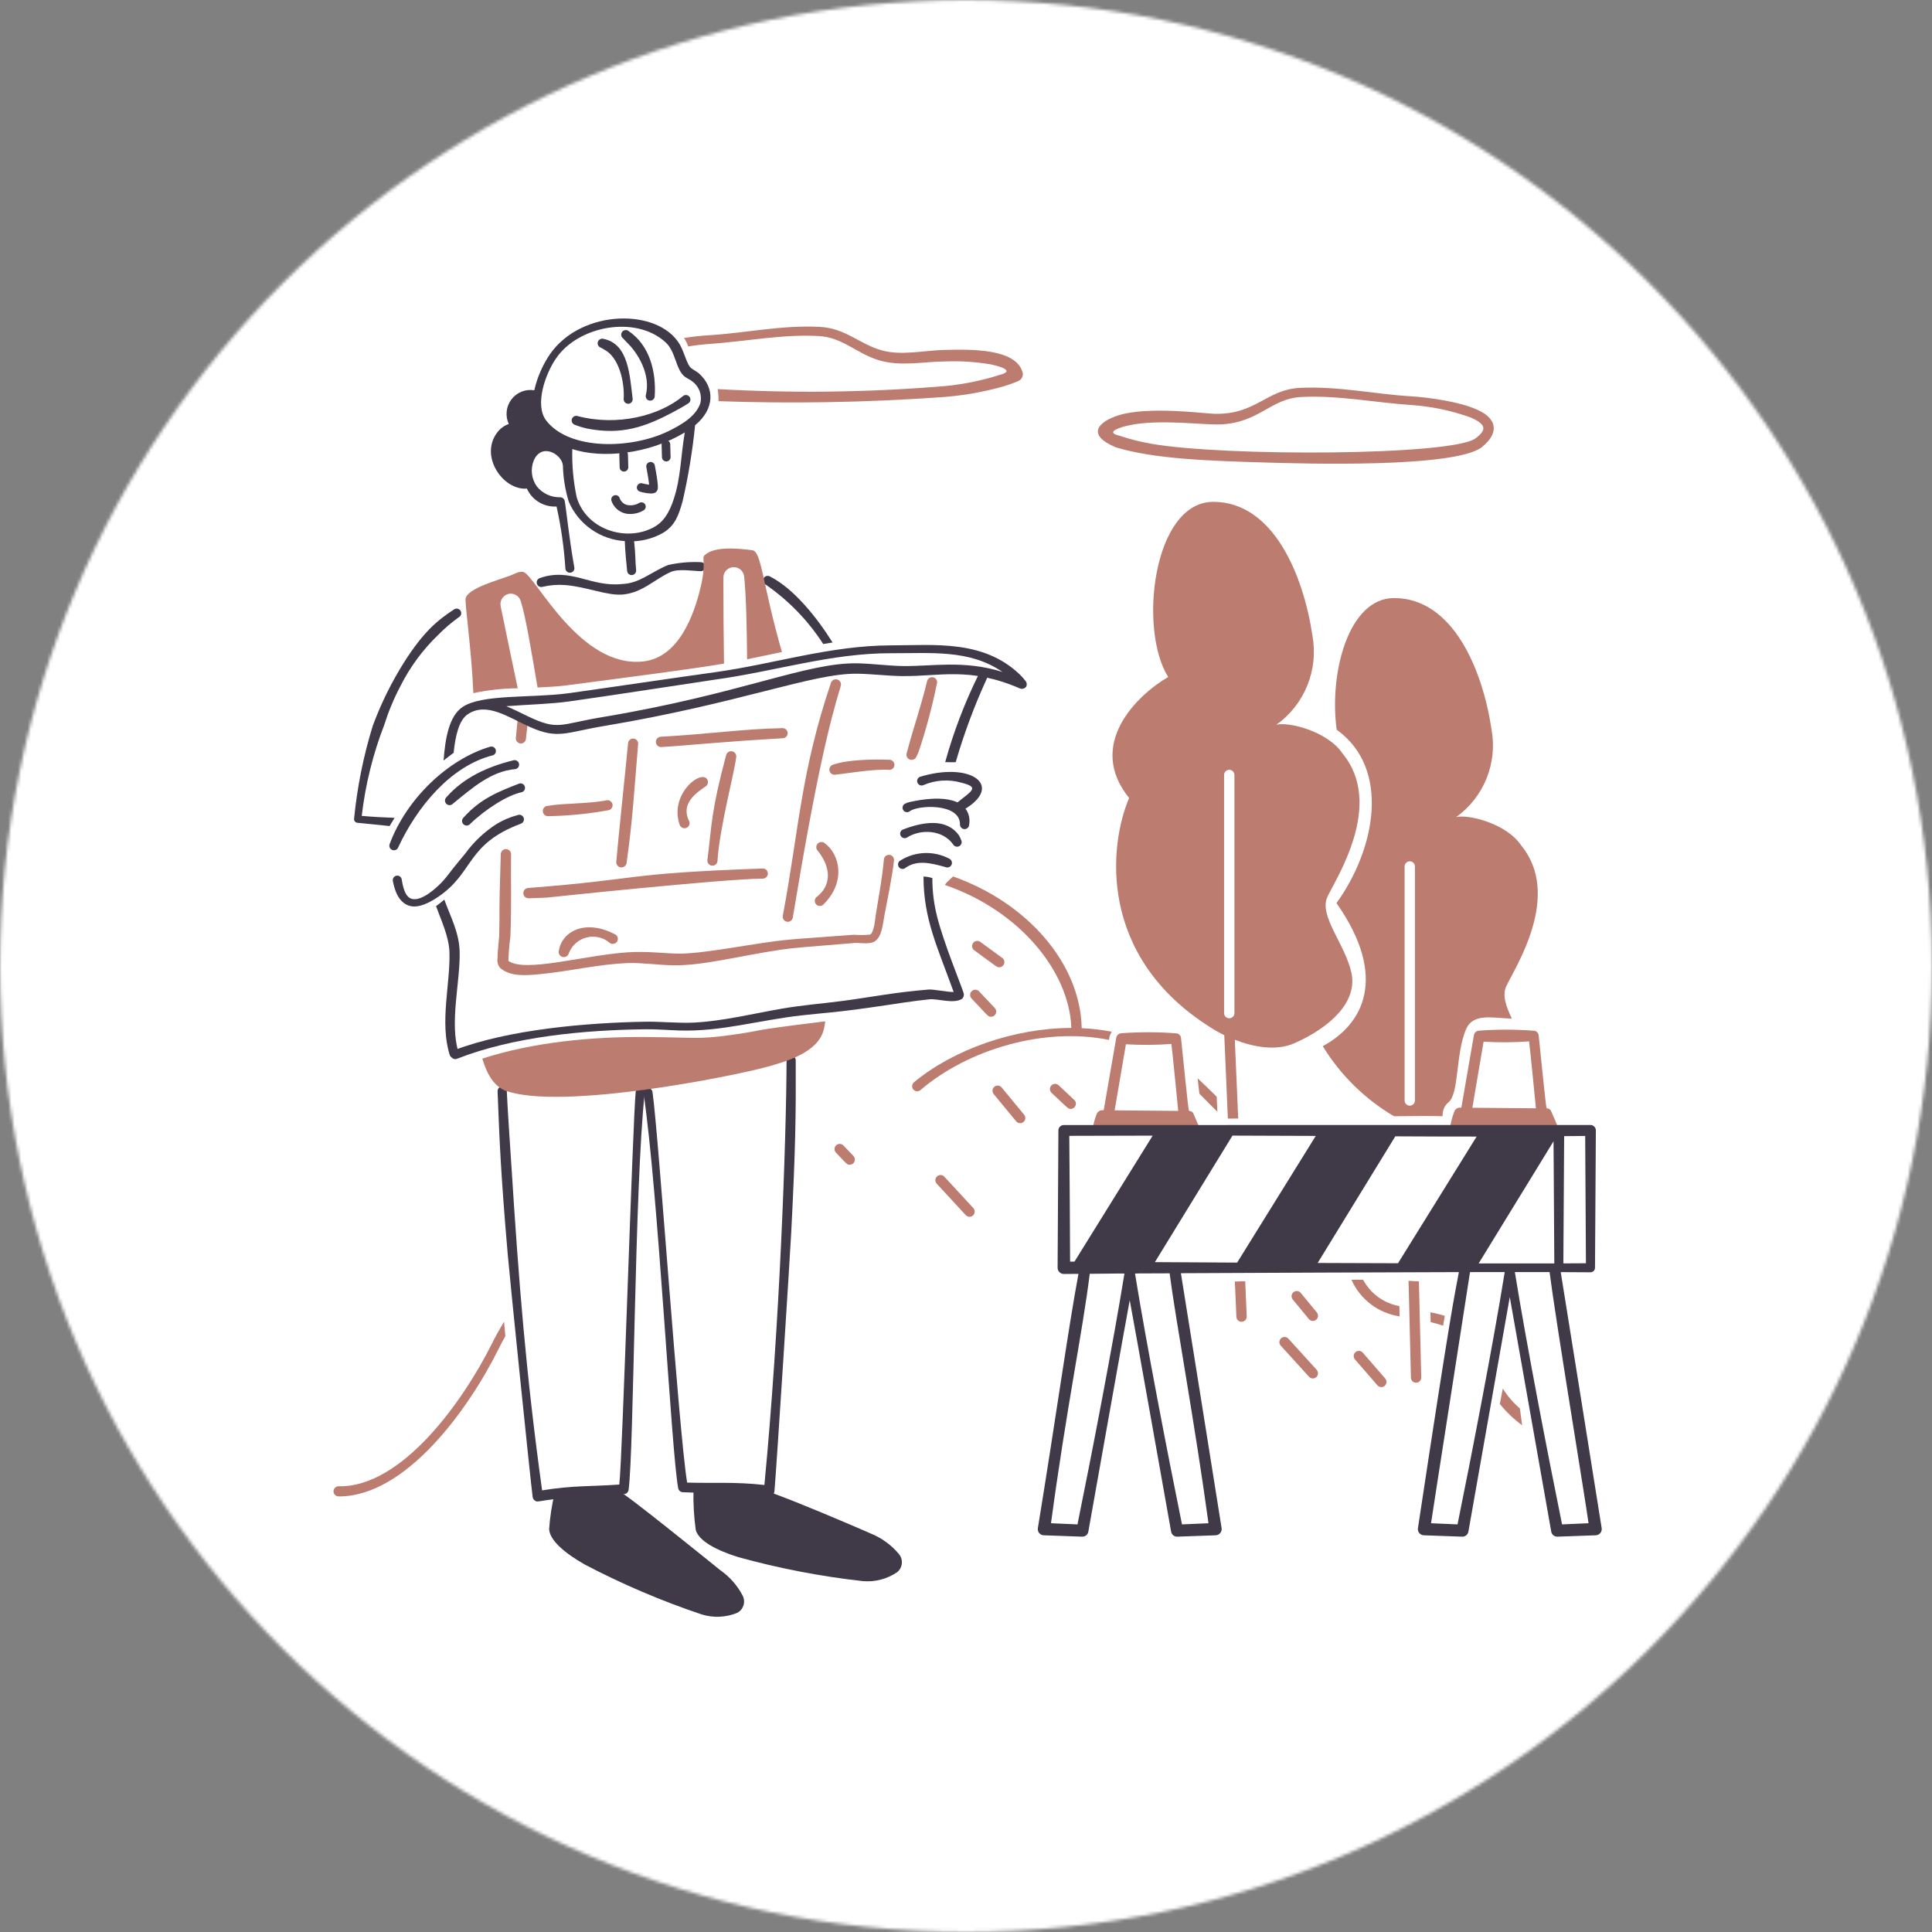 <svg xmlns="http://www.w3.org/2000/svg" width="595" height="595" viewBox="0 0 595 595" fill="none"><rect x="0" y="0" width="595" height="595" fill="#808080" stroke="none"/><mask id="mask0_288_431" style="mask-type:alpha" maskUnits="userSpaceOnUse" x="0" y="0" width="595" height="595"><circle cx="297.5" cy="297.5" r="297.5" fill="#D9D9D9"></circle></mask><g mask="url(#mask0_288_431)"><rect x="-49" y="-49" width="666" height="666" fill="white"></rect></g><path d="M307.735 297.898C307.017 297.898 307.266 297.935 300.03 292.654C299.688 292.404 299.46 292.03 299.394 291.612C299.329 291.194 299.433 290.767 299.681 290.426C299.932 290.084 300.306 289.856 300.725 289.79C301.141 289.725 301.568 289.829 301.91 290.078L308.674 295.017C308.944 295.216 309.146 295.495 309.248 295.814C309.35 296.134 309.35 296.478 309.246 296.797C309.142 297.116 308.94 297.394 308.668 297.592C308.398 297.79 308.071 297.897 307.735 297.898Z" fill="#BC7C70"></path><path d="M305.212 313.137C304.298 313.137 304.504 313.115 299.2 307.491C298.911 307.182 298.754 306.772 298.766 306.349C298.779 305.926 298.96 305.527 299.268 305.238C299.574 304.947 299.984 304.792 300.407 304.804C300.83 304.817 301.231 304.996 301.52 305.304L306.372 310.449C306.584 310.676 306.727 310.959 306.78 311.267C306.833 311.573 306.797 311.887 306.674 312.174C306.551 312.459 306.347 312.703 306.087 312.873C305.826 313.045 305.522 313.137 305.212 313.137Z" fill="#BC7C70"></path><path d="M261.699 358.706C260.815 358.706 260.79 358.468 257.449 354.979C257.157 354.673 256.998 354.265 257.008 353.842C257.018 353.419 257.195 353.018 257.501 352.727C257.807 352.433 258.216 352.276 258.639 352.285C259.061 352.295 259.463 352.472 259.755 352.778L262.842 356.012C263.056 356.237 263.2 356.522 263.255 356.826C263.31 357.132 263.276 357.448 263.154 357.735C263.033 358.02 262.83 358.264 262.572 358.439C262.313 358.611 262.01 358.704 261.699 358.706Z" fill="#BC7C70"></path><path d="M298.597 374.733C298.377 374.735 298.159 374.688 297.958 374.601C297.756 374.512 297.575 374.385 297.426 374.221L288.458 364.52C288.184 364.21 288.043 363.802 288.065 363.387C288.086 362.973 288.269 362.582 288.573 362.301C288.878 362.019 289.28 361.866 289.696 361.876C290.111 361.887 290.506 362.059 290.796 362.355L299.764 372.057C299.972 372.287 300.112 372.57 300.163 372.874C300.214 373.18 300.174 373.492 300.05 373.777C299.927 374.059 299.725 374.302 299.466 374.472C299.209 374.642 298.905 374.733 298.597 374.733Z" fill="#BC7C70"></path><path d="M314.183 345.92C313.947 345.92 313.715 345.867 313.503 345.767C313.291 345.668 313.101 345.521 312.953 345.34L306.044 336.961C305.906 336.8 305.8 336.613 305.734 336.411C305.668 336.209 305.645 335.996 305.662 335.784C305.679 335.572 305.74 335.365 305.838 335.178C305.936 334.989 306.072 334.823 306.235 334.687C306.399 334.554 306.588 334.452 306.792 334.39C306.996 334.33 307.209 334.311 307.421 334.333C307.632 334.356 307.836 334.422 308.022 334.524C308.207 334.626 308.371 334.766 308.503 334.934L315.411 343.311C315.603 343.543 315.726 343.825 315.762 344.127C315.8 344.427 315.751 344.73 315.622 345.002C315.494 345.277 315.29 345.508 315.035 345.67C314.78 345.831 314.485 345.918 314.183 345.92Z" fill="#BC7C70"></path><path d="M329.76 341.508C328.909 341.508 328.944 341.338 323.809 336.521C323.516 336.227 323.35 335.832 323.344 335.418C323.338 335.003 323.493 334.604 323.775 334.302C324.06 334 324.449 333.82 324.863 333.801C325.278 333.781 325.684 333.922 325.994 334.196L330.845 338.752C331.077 338.971 331.239 339.253 331.306 339.566C331.377 339.876 331.351 340.201 331.234 340.497C331.117 340.794 330.916 341.049 330.652 341.23C330.388 341.408 330.078 341.506 329.76 341.508Z" fill="#BC7C70"></path><path d="M404.321 424.53C404.098 424.532 403.879 424.485 403.675 424.394C403.473 424.305 403.29 424.173 403.142 424.007L394.457 414.445C394.308 414.292 394.193 414.111 394.117 413.911C394.04 413.711 394.006 413.499 394.012 413.286C394.019 413.074 394.07 412.864 394.159 412.67C394.248 412.477 394.376 412.305 394.533 412.16C394.693 412.018 394.877 411.907 395.077 411.837C395.279 411.767 395.491 411.737 395.704 411.75C395.917 411.763 396.125 411.818 396.316 411.914C396.507 412.009 396.677 412.141 396.815 412.303L405.501 421.865C405.707 422.095 405.843 422.38 405.892 422.683C405.94 422.987 405.9 423.3 405.775 423.58C405.649 423.863 405.447 424.103 405.188 424.271C404.931 424.439 404.629 424.53 404.321 424.53Z" fill="#BC7C70"></path><path d="M404.327 406.812C404.091 406.812 403.859 406.759 403.644 406.659C403.432 406.559 403.245 406.412 403.094 406.232L398.13 400.205C397.86 399.878 397.733 399.457 397.773 399.036C397.813 398.616 398.019 398.229 398.347 397.961C398.674 397.691 399.093 397.564 399.513 397.604C399.934 397.644 400.321 397.851 400.591 398.178L405.555 404.204C405.746 404.436 405.867 404.719 405.903 405.018C405.942 405.318 405.893 405.622 405.765 405.896C405.636 406.168 405.432 406.4 405.179 406.561C404.924 406.723 404.628 406.81 404.327 406.812Z" fill="#BC7C70"></path><path d="M425.413 427.192C425.183 427.192 424.958 427.143 424.75 427.048C424.542 426.954 424.357 426.814 424.206 426.642L417.293 418.666C417.017 418.348 416.877 417.931 416.906 417.508C416.938 417.087 417.134 416.694 417.452 416.418C417.773 416.14 418.19 416.002 418.611 416.031C419.034 416.061 419.427 416.259 419.703 416.577L426.616 424.555C426.815 424.786 426.943 425.069 426.985 425.371C427.03 425.673 426.985 425.981 426.858 426.259C426.733 426.536 426.528 426.771 426.271 426.937C426.016 427.103 425.717 427.19 425.413 427.192Z" fill="#BC7C70"></path><path fill-rule="evenodd" clip-rule="evenodd" d="M155.231 407.051C153.856 409.342 152.554 411.645 151.406 413.972C142.657 431.497 123.738 458.173 104.241 457.729C103.836 457.737 103.45 457.901 103.165 458.19C102.879 458.477 102.717 458.864 102.711 459.268C102.706 459.673 102.858 460.064 103.135 460.36C103.412 460.655 103.794 460.829 104.198 460.851C124.958 461.05 144.5 433.805 153.712 415.109C154.317 413.889 154.966 412.682 155.641 411.482L155.231 407.051Z" fill="#BC7C70"></path><path fill-rule="evenodd" clip-rule="evenodd" d="M444.962 405.248C443.532 404.802 442.04 404.451 440.527 404.141L440.608 407.19C441.904 407.473 443.181 407.836 444.433 408.276L444.962 405.248Z" fill="#BC7C70"></path><path fill-rule="evenodd" clip-rule="evenodd" d="M374.914 342.387L374.714 337.765C372.789 335.88 370.859 333.959 368.836 332.078C369.017 333.763 369.202 335.385 369.371 336.813C371.22 338.668 373.033 340.549 374.914 342.387Z" fill="#BC7C70"></path><path fill-rule="evenodd" clip-rule="evenodd" d="M468.086 433.767C466.036 431.999 464.261 429.936 462.821 427.643C462.521 429.177 462.213 430.766 461.902 432.381C463.902 434.857 466.212 437.063 468.775 438.948C468.55 437.203 468.309 435.469 468.086 433.767Z" fill="#BC7C70"></path><path fill-rule="evenodd" clip-rule="evenodd" d="M341.532 320.262C341.617 319.369 341.908 318.506 342.382 317.743C339.331 317.148 336.239 316.783 333.132 316.651C332.754 296.806 316.495 278.061 293.521 269.922C293.221 270.222 290.659 272.429 291.12 272.587C313.905 280.415 329.328 299.096 329.942 316.575C312.532 316.592 293.8 323.088 281.461 333.326C281.149 333.596 280.955 333.977 280.92 334.389C280.885 334.799 281.012 335.207 281.275 335.526C281.407 335.683 281.568 335.813 281.75 335.906C281.933 336 282.132 336.057 282.336 336.074C282.54 336.091 282.746 336.068 282.941 336.006C283.136 335.944 283.317 335.844 283.474 335.711C298.228 323.079 321.689 316.222 341.532 320.262Z" fill="#BC7C70"></path><path fill-rule="evenodd" clip-rule="evenodd" d="M430.959 402.236C428.611 401.815 426.386 400.869 424.457 399.467C422.527 398.064 420.94 396.241 419.816 394.137C418.632 394.137 417.425 394.122 416.203 394.12C417.525 397.097 419.576 399.694 422.17 401.664C424.763 403.636 427.812 404.919 431.036 405.398L430.959 402.236Z" fill="#BC7C70"></path><path d="M463.898 303.696C466.626 297.913 481.177 275.746 468.445 260.325C463.898 253.58 452.083 250.688 448.436 251.653C452.629 248.652 455.88 244.522 457.812 239.743C459.745 234.965 460.279 229.735 459.35 224.664C456.622 206.353 447.526 184.187 429.338 184.187C415.175 184.187 409.282 207.562 411.662 224.732C428.356 236.722 423.626 261.453 411.602 278.122C427.849 301.297 419.499 315.694 407.367 322.182C412.803 331.069 420.339 338.483 429.315 343.772C445.274 343.579 443.978 343.863 444.248 343.725C444.248 343.696 444.273 343.364 444.299 343.124C444.318 342.425 444.486 341.738 444.794 341.114C445.102 340.487 445.542 339.934 446.084 339.494C449.411 336.776 448.245 324.57 451.5 316.969C453.674 311.869 459.788 313.548 465.613 313.716C463.798 309.935 462.584 306.478 463.898 303.696ZM435.76 338.923C435.76 339.343 435.592 339.749 435.293 340.049C434.995 340.349 434.589 340.517 434.166 340.517C433.743 340.517 433.337 340.349 433.04 340.049C432.74 339.749 432.572 339.343 432.572 338.923V266.851C432.572 266.428 432.74 266.023 433.04 265.724C433.337 265.425 433.743 265.257 434.166 265.257C434.589 265.257 434.995 265.425 435.293 265.724C435.592 266.023 435.76 266.428 435.76 266.851V338.923Z" fill="#BC7C70"></path><path d="M436.149 425.84C436.36 425.835 436.566 425.791 436.757 425.706C436.95 425.621 437.123 425.5 437.267 425.347C437.412 425.196 437.524 425.017 437.601 424.822C437.675 424.626 437.711 424.418 437.705 424.208L436.984 394.633C436.022 394.563 434.953 394.502 433.797 394.446L434.524 424.284C434.528 424.492 434.572 424.698 434.657 424.89C434.74 425.081 434.861 425.255 435.012 425.4C435.165 425.544 435.342 425.657 435.537 425.733C435.733 425.808 435.941 425.844 436.149 425.84Z" fill="#BC7C70"></path><path d="M383.488 394.573C382.381 394.607 381.316 394.639 380.301 394.673L380.768 405.541C380.785 405.964 380.972 406.363 381.283 406.648C381.595 406.935 382.007 407.086 382.43 407.066C382.853 407.049 383.25 406.865 383.537 406.552C383.824 406.242 383.973 405.828 383.956 405.405L383.488 394.573Z" fill="#BC7C70"></path><path d="M372.729 316.373C374.113 317.276 375.553 318.086 377.043 318.8L378.146 344.498C379.1 344.498 380.169 344.485 381.334 344.474L380.29 320.219C385.898 322.406 392.93 323.798 398.638 321.282C409.746 316.377 418.074 308.531 416.223 299.704C414.372 290.877 406.042 282.052 408.819 276.167C411.597 270.283 426.404 247.724 413.447 232.032C408.819 225.166 396.787 222.225 393.085 223.205C397.35 220.152 400.659 215.949 402.627 211.086C404.592 206.224 405.134 200.902 404.191 195.743C401.415 177.108 392.161 154.551 373.649 154.551C355.138 154.551 350.512 193.781 359.769 208.493C350.206 214.05 334.408 229.287 347.737 245.762C341.572 260.144 337.929 294.405 372.729 316.373ZM376.979 238.669C376.979 238.246 377.147 237.841 377.447 237.542C377.744 237.243 378.15 237.075 378.573 237.075C378.996 237.075 379.402 237.243 379.7 237.542C379.999 237.841 380.167 238.246 380.167 238.669V312.008C380.167 312.431 379.999 312.837 379.7 313.136C379.402 313.434 378.996 313.602 378.573 313.602C378.15 313.602 377.744 313.434 377.447 313.136C377.147 312.837 376.979 312.431 376.979 312.008V238.669Z" fill="#BC7C70"></path><path fill-rule="evenodd" clip-rule="evenodd" d="M211.959 106.696C214.482 106.295 216.692 106.046 218.02 105.959C229.631 105.196 240.798 102.865 252.167 103.492C259.439 103.891 263.672 108.762 270.468 110.879C277.317 113.004 284.228 111.352 291.034 111.323C295.727 111.135 300.427 111.43 305.06 112.205C308.864 113.019 312.27 114.298 307.986 115.422C301.664 117.443 295.12 118.68 288.497 119.105C266.054 120.864 243.518 121.106 221.042 119.827C221.213 121.062 221.303 122.306 221.31 123.552C243.795 124.338 266.307 123.953 288.752 122.398C295.649 122.008 302.482 120.859 309.127 118.973C309.127 118.973 312.398 117.929 313.569 117.373C314.047 117.174 314.444 116.824 314.701 116.375C314.958 115.926 315.058 115.405 314.988 114.893C313.114 107.217 298.887 107.587 290.988 107.763C284.362 107.91 277.566 109.644 271.378 107.846C264.518 105.855 260.328 101.031 252.314 100.655C240.433 100.094 229.312 102.618 217.844 103.281C216.441 103.362 213.751 103.615 210.652 104.087C211.195 104.899 211.634 105.775 211.959 106.696Z" fill="#BC7C70"></path><path fill-rule="evenodd" clip-rule="evenodd" d="M456.465 137.602C460.636 134.27 461.505 130.366 457.162 127.389C451.849 123.746 438.71 122.289 434.926 122.076C423.399 121.409 412.302 118.889 400.455 119.447C389.868 119.947 386.855 127.799 373.892 127.433C370.734 127.344 353.557 125.034 344.417 127.916C338.68 129.726 334.075 133.73 343.642 137.767C355.555 141.393 372.642 141.937 389.802 142.443C400.449 142.761 448.196 144.266 456.493 137.632L456.465 137.602ZM347.718 130.984C357.132 128.972 370.668 130.95 375.938 130.708C387.775 130.166 391.328 122.784 400.604 122.274C411.939 121.649 423.195 123.974 434.751 124.741C440.943 125.176 447.047 126.463 452.886 128.566C458.174 130.846 457.578 132.589 454.433 135.007L454.419 134.984C447.416 140.379 376.714 140.636 354.371 136.628C351.122 136.054 347.922 135.241 344.792 134.195C340.099 133.107 344.945 131.577 347.718 130.984Z" fill="#BC7C70"></path><path fill-rule="evenodd" clip-rule="evenodd" d="M121.527 251.873C118.437 251.752 114.655 251.578 111.406 251.264C112.521 241.668 114.851 232.253 118.34 223.245C119.623 219.163 121.27 215.204 123.261 211.417C126.218 205.49 130.171 200.115 134.949 195.528C136.911 193.527 139.044 191.702 141.324 190.073C141.494 189.977 141.643 189.847 141.76 189.692C141.877 189.536 141.961 189.357 142.007 189.167C142.051 188.978 142.057 188.781 142.022 188.589C141.987 188.397 141.913 188.214 141.804 188.052C141.695 187.89 141.554 187.753 141.389 187.648C141.225 187.543 141.04 187.474 140.847 187.444C140.654 187.415 140.458 187.425 140.269 187.475C140.08 187.525 139.904 187.614 139.752 187.735C134.571 191.135 130.454 194.595 124.547 203.796C120.617 210.017 117.35 216.632 114.799 223.534C111.922 232.858 109.994 242.449 109.045 252.16C109.015 252.452 109.101 252.743 109.283 252.973C109.465 253.203 109.729 253.352 110.02 253.391L119.974 254.394C120.489 253.538 121.007 252.698 121.527 251.873Z" fill="#403948"></path><path fill-rule="evenodd" clip-rule="evenodd" d="M167.14 180.714C169.404 180.178 171.737 179.998 174.057 180.18C180.751 180.714 187.087 183.548 191.824 183.094C198.044 182.492 201.6 178.308 206.68 176.107C208.997 175.104 213.583 175.869 215.831 175.909C216.199 175.909 216.552 175.763 216.812 175.503C217.072 175.242 217.219 174.89 217.219 174.521C217.219 174.153 217.072 173.8 216.812 173.54C216.552 173.28 216.199 173.134 215.831 173.134C212.469 172.971 209.1 173.261 205.816 173.996C200.618 176.068 196.978 179.689 191.603 179.86C181.971 180.901 175.784 174.672 166.258 178.028C166.081 178.086 165.918 178.178 165.777 178.299C165.637 178.42 165.521 178.567 165.437 178.733C165.354 178.899 165.303 179.079 165.289 179.264C165.275 179.449 165.298 179.635 165.356 179.812C165.413 179.988 165.506 180.151 165.627 180.292C165.748 180.433 165.895 180.548 166.061 180.632C166.227 180.716 166.407 180.766 166.592 180.78C166.777 180.794 166.963 180.772 167.14 180.714Z" fill="#403948"></path><path fill-rule="evenodd" clip-rule="evenodd" d="M215.33 115.066C214.653 114.462 213.682 113.986 212.912 113.406C211.559 112.424 210.853 108.707 209.372 106.121C202.865 94.888 179.181 95.024 169.378 109.073C167.094 112.447 165.454 116.215 164.542 120.187C163.22 119.976 161.866 120.128 160.624 120.627C159.382 121.127 158.3 121.955 157.493 123.023C156.686 124.091 156.184 125.358 156.043 126.689C155.901 128.02 156.124 129.364 156.688 130.578C155.215 131.092 153.939 132.052 153.039 133.326C147.643 140.632 155.026 151.109 162.268 150.469C163.05 152.209 164.343 153.669 165.975 154.656C167.608 155.643 169.502 156.11 171.406 155.994C172.806 162.302 173.715 168.709 174.126 175.158C174.17 175.524 174.357 175.858 174.647 176.086C174.937 176.314 175.305 176.418 175.672 176.374C176.038 176.331 176.372 176.143 176.6 175.853C176.829 175.563 176.932 175.195 176.888 174.828C175.188 165.278 174.51 157.677 173.913 154.269C173.848 153.942 173.668 153.649 173.406 153.443C173.143 153.237 172.816 153.131 172.483 153.144C171.119 153.173 169.766 152.889 168.528 152.313C167.291 151.737 166.202 150.885 165.345 149.823C164.523 148.685 164.003 147.357 163.833 145.964C163.662 144.57 163.847 143.157 164.37 141.854C166.765 136.18 173.123 139.888 173.361 143.414C173.46 147.167 174.063 150.89 175.154 154.483C176.626 157.909 179.019 160.859 182.067 163.006C185.115 165.153 188.699 166.413 192.42 166.645C192.516 169.567 192.873 173.37 193.145 175.88C193.166 176.061 193.223 176.237 193.313 176.396C193.402 176.556 193.522 176.696 193.665 176.809C193.809 176.922 193.973 177.006 194.149 177.055C194.325 177.105 194.508 177.119 194.69 177.098C194.871 177.076 195.047 177.019 195.206 176.93C195.365 176.841 195.506 176.721 195.619 176.577C195.732 176.434 195.816 176.27 195.865 176.094C195.914 175.918 195.929 175.734 195.908 175.553C195.614 172.758 195.78 171.09 195.287 166.694C198.447 166.537 201.526 165.637 204.272 164.065C207.954 161.8 209.013 158.638 210.222 154.387C211.989 146.666 213.275 138.842 214.072 130.961C220.163 125.903 220.131 119.443 215.33 115.066ZM207.444 153.844C205.353 160.183 202.65 162.15 198.764 163.491C190.421 166.209 180.212 162.063 177.594 153.093C176.569 148.233 176.118 143.269 176.251 138.303C185.476 141.304 199.752 139.888 210.889 133.184C209.616 140.702 209.693 147.164 207.444 153.844ZM215.715 124.093C214.349 128.305 209.765 130.855 205.727 132.85C194.273 138.375 175.295 138.717 168.216 129.512C164.586 124.79 167.876 115.253 171.251 110.363C178.083 100.313 195.829 97.003 204.994 105.441C208.199 108.37 208.061 113.878 210.944 116.043C211.654 116.574 212.591 116.942 213.239 117.48C214.244 118.225 215.013 119.244 215.452 120.415C215.891 121.587 215.982 122.86 215.715 124.082V124.093Z" fill="#403948"></path><path fill-rule="evenodd" clip-rule="evenodd" d="M177.014 130.824C178.238 131.298 179.494 131.682 180.774 131.974C191.399 134.078 198.716 131.487 207.296 126.914C208.933 126.043 210.552 125.17 212.076 124.152C212.222 124.042 212.345 123.905 212.438 123.748C212.531 123.591 212.592 123.417 212.618 123.237C212.644 123.056 212.635 122.872 212.589 122.695C212.544 122.518 212.465 122.352 212.355 122.206C212.246 122.06 212.109 121.937 211.952 121.844C211.795 121.751 211.621 121.689 211.44 121.663C211.26 121.638 211.076 121.648 210.899 121.692C210.722 121.738 210.556 121.817 210.41 121.927C203.07 128.102 190.056 131.332 177.896 128.14C177.721 128.082 177.536 128.059 177.351 128.073C177.167 128.087 176.987 128.137 176.822 128.22C176.657 128.303 176.51 128.418 176.389 128.558C176.269 128.699 176.177 128.861 176.12 129.037C176.005 129.393 176.034 129.779 176.202 130.114C176.369 130.448 176.661 130.703 177.014 130.824Z" fill="#403948"></path><path fill-rule="evenodd" clip-rule="evenodd" d="M185.018 107.058C185.458 107.254 185.834 107.528 186.227 107.743C190.543 110.093 192.403 117.348 192.077 122.952C192.076 123.14 192.113 123.328 192.187 123.501C192.26 123.675 192.368 123.833 192.505 123.963C192.641 124.094 192.803 124.195 192.98 124.261C193.157 124.327 193.346 124.355 193.534 124.346C193.723 124.336 193.907 124.288 194.077 124.204C194.246 124.121 194.396 124.003 194.519 123.859C194.641 123.715 194.732 123.548 194.788 123.367C194.843 123.187 194.861 122.997 194.84 122.809C193.941 115.856 193.667 105.921 185.879 104.364C185.524 104.258 185.142 104.295 184.814 104.468C184.486 104.641 184.24 104.935 184.126 105.287C184.013 105.64 184.043 106.023 184.209 106.354C184.375 106.685 184.664 106.938 185.014 107.058H185.018Z" fill="#403948"></path><path fill-rule="evenodd" clip-rule="evenodd" d="M191.845 104.165C192.238 104.545 192.554 104.964 192.945 105.336C196.69 108.893 200.485 115.602 198.874 121.783C198.818 122.148 198.909 122.52 199.127 122.818C199.345 123.116 199.672 123.315 200.037 123.371C200.401 123.428 200.774 123.337 201.071 123.118C201.369 122.901 201.568 122.573 201.624 122.209C202.153 114.412 200.062 106.332 193.592 101.951C193.445 101.836 193.279 101.751 193.1 101.701C192.921 101.651 192.734 101.636 192.55 101.658C192.366 101.681 192.188 101.739 192.026 101.83C191.864 101.921 191.721 102.043 191.607 102.188C191.492 102.335 191.407 102.502 191.357 102.68C191.307 102.859 191.293 103.046 191.315 103.23C191.359 103.602 191.55 103.942 191.845 104.173V104.165Z" fill="#403948"></path><path fill-rule="evenodd" clip-rule="evenodd" d="M235.805 180.041C242.859 184.915 248.882 191.133 253.53 198.338C254.489 198.174 255.448 198.018 256.407 197.87C251.59 190.163 244.507 181.295 237.126 177.536C236.961 177.44 236.779 177.379 236.589 177.356C236.4 177.333 236.208 177.348 236.025 177.401C235.841 177.454 235.671 177.543 235.523 177.664C235.375 177.784 235.253 177.933 235.164 178.102C235.075 178.27 235.021 178.455 235.005 178.645C234.989 178.835 235.012 179.027 235.072 179.208C235.132 179.389 235.227 179.556 235.353 179.699C235.479 179.842 235.633 179.959 235.805 180.041Z" fill="#403948"></path><path fill-rule="evenodd" clip-rule="evenodd" d="M153.242 336.093C153.839 351.674 154.237 361.453 156.355 386.174C156.993 393.654 163.368 455.939 164.042 461.039C164.071 461.252 164.143 461.454 164.252 461.636C164.362 461.819 164.507 461.979 164.679 462.102C165.761 462.903 165.457 461.981 176.284 461.179C181.692 460.778 186.644 460.663 192.222 460.145C192.563 460.113 192.883 459.966 193.131 459.73C193.379 459.492 193.54 459.18 193.588 458.84C195.254 446.634 195.38 366.4 198.557 336.384C198.576 336.203 198.559 336.021 198.507 335.844C198.455 335.67 198.368 335.506 198.253 335.366C198.138 335.224 197.996 335.107 197.835 335.022C197.674 334.935 197.497 334.881 197.316 334.862C196.949 334.828 196.583 334.937 196.298 335.171C196.012 335.402 195.83 335.738 195.79 336.103C194.798 346.219 191.752 448.253 190.728 457.195C182.003 457.833 176.501 457.431 166.955 458.991C161.934 422.678 159.783 395.027 157.46 358.448C156.969 350.751 156.411 343.224 156.075 335.961C156.058 335.587 155.893 335.234 155.616 334.979C155.34 334.726 154.973 334.595 154.598 334.61C154.223 334.626 153.87 334.792 153.616 335.069C153.363 335.347 153.23 335.713 153.246 336.086L153.242 336.093Z" fill="#403948"></path><path fill-rule="evenodd" clip-rule="evenodd" d="M242.241 326.598C242.148 351.022 240.146 407.988 235.412 457.334C226.359 456.311 219.665 456.845 211.611 456.596C208.938 439.774 202.881 349.993 200.956 336.318C200.904 335.953 200.708 335.621 200.412 335.4C200.117 335.177 199.745 335.081 199.378 335.135C199.012 335.186 198.681 335.381 198.459 335.679C198.237 335.974 198.142 336.346 198.194 336.711C202.703 366.864 206.741 447.237 208.866 458.334C208.928 458.668 209.101 458.97 209.355 459.191C209.61 459.414 209.932 459.543 210.27 459.56C215.87 459.841 220.821 459.737 226.242 459.926C236.515 460.285 236.819 461.284 237.892 460.413C238.064 460.277 238.207 460.107 238.312 459.913C238.417 459.72 238.483 459.507 238.506 459.288C239.165 451.834 243.283 387.145 243.665 379.746C245.023 353.576 245.134 342.757 245.062 326.605C245.069 326.416 245.038 326.226 244.971 326.05C244.903 325.871 244.801 325.71 244.669 325.574C244.538 325.438 244.38 325.33 244.206 325.255C244.031 325.181 243.843 325.143 243.654 325.143C243.464 325.143 243.276 325.181 243.102 325.255C242.927 325.33 242.77 325.438 242.638 325.574C242.507 325.71 242.404 325.871 242.337 326.05C242.269 326.226 242.238 326.416 242.246 326.605L242.241 326.598Z" fill="#403948"></path><path fill-rule="evenodd" clip-rule="evenodd" d="M233.382 460.079L216.354 459.069C216.372 458.7 216.243 458.338 215.996 458.064C215.749 457.788 215.403 457.622 215.035 457.601C214.852 457.59 214.669 457.616 214.497 457.677C214.324 457.739 214.165 457.833 214.03 457.956C213.894 458.077 213.783 458.226 213.705 458.391C213.627 458.555 213.582 458.736 213.573 458.918C213.474 463.032 213.71 467.149 214.28 471.225C215.219 474.512 220.411 477.362 227.33 479.536C239.942 483.029 252.814 485.507 265.821 486.95C269.511 487.252 273.194 486.287 276.262 484.213C276.674 483.886 277.017 483.48 277.27 483.019C277.524 482.558 277.682 482.052 277.736 481.527C277.79 481.004 277.739 480.475 277.585 479.971C277.432 479.47 277.179 479.002 276.842 478.598C274.565 475.866 271.657 473.728 268.369 472.372C267.959 472.16 255.211 466.635 245.304 462.673C240.996 460.948 237.216 459.584 235.316 458.848C235.108 458.768 234.884 458.738 234.662 458.759C234.44 458.78 234.227 458.855 234.038 458.974C233.85 459.095 233.693 459.256 233.579 459.448C233.465 459.639 233.398 459.856 233.382 460.079Z" fill="#403948"></path><path fill-rule="evenodd" clip-rule="evenodd" d="M190.803 459.426C190.725 459.551 171.004 459.09 170.817 459.832C169.942 463.489 169.373 467.212 169.117 470.963C169.34 474.378 173.811 478.258 180.114 481.845C191.704 487.921 203.76 493.061 216.168 497.218C219.71 498.295 223.514 498.13 226.95 496.75C227.423 496.519 227.844 496.196 228.189 495.799C228.534 495.401 228.797 494.938 228.96 494.438C229.124 493.939 229.186 493.412 229.142 492.887C229.098 492.362 228.95 491.852 228.706 491.387C227.055 488.235 224.665 485.532 221.74 483.509C221.387 483.22 191.228 458.767 190.803 459.426Z" fill="#403948"></path><path fill-rule="evenodd" clip-rule="evenodd" d="M225.258 318.732C215.085 320.175 213.676 319.47 198.65 319.37C182.434 319.263 164.396 320.887 148.539 326.021C149.931 330.766 152.179 334.679 155.868 335.968C173.022 341.961 225.549 331.506 236.114 328.582C241.965 326.962 251.74 324.225 253.644 317.298C253.879 316.392 254.046 315.468 254.143 314.535C227.083 317.88 237.534 316.994 225.258 318.732Z" fill="#BC7C70"></path><path fill-rule="evenodd" clip-rule="evenodd" d="M159.446 211.971C157.855 204.397 156.218 196.63 154.195 186.745C154.015 185.917 154.166 185.053 154.616 184.335C155.065 183.618 155.778 183.105 156.601 182.907C157.427 182.719 158.293 182.867 159.011 183.318C159.728 183.768 160.237 184.485 160.426 185.31C161.948 190.162 163.631 200.398 165.552 211.727C168.739 211.591 171.782 211.412 174.326 211.089C204.151 207.187 215.503 205.645 222.972 204.374C222.83 195.695 222.783 186.889 222.783 178.064C222.733 177.223 223.016 176.396 223.569 175.762C224.123 175.127 224.904 174.736 225.744 174.672C226.584 174.609 227.415 174.878 228.058 175.422C228.701 175.966 229.105 176.741 229.182 177.579C229.82 183.869 229.987 193.145 230.085 203.037C232.622 202.519 240.249 200.912 240.812 200.804C234.692 179.483 234.586 169.827 231.675 169.451C227.792 168.949 219.947 168.053 216.944 171.053C216.079 171.918 217.532 173.284 215.843 180.531C213.752 189.55 209.007 202.385 198.269 203.683C178.71 206.034 165.088 177.679 161.306 176.191C160.094 175.716 158.118 176.912 157.056 177.299C153.231 178.703 144.174 181.162 143.409 184.245C143.062 185.642 145.215 199.867 145.78 213.473C150.273 212.511 154.852 212.007 159.446 211.971Z" fill="#BC7C70"></path><path d="M192.165 145.239C191.82 145.238 191.488 145.104 191.24 144.863C190.992 144.622 190.848 144.294 190.837 143.949L190.731 140.02C190.721 139.668 190.852 139.326 191.093 139.071C191.335 138.815 191.669 138.665 192.021 138.655C192.372 138.651 192.711 138.784 192.966 139.025C193.221 139.266 193.372 139.597 193.387 139.948L193.494 143.875C193.498 144.052 193.468 144.229 193.403 144.394C193.339 144.559 193.241 144.71 193.117 144.837C192.994 144.964 192.846 145.065 192.682 145.134C192.519 145.203 192.343 145.239 192.165 145.239Z" fill="#403948"></path><path d="M205.189 142.112C204.843 142.111 204.511 141.976 204.264 141.735C204.016 141.494 203.872 141.165 203.863 140.82L203.754 136.893C203.745 136.54 203.876 136.199 204.118 135.943C204.36 135.688 204.694 135.538 205.046 135.528C205.397 135.524 205.736 135.656 205.991 135.897C206.246 136.138 206.396 136.47 206.411 136.82L206.519 140.747C206.523 140.925 206.492 141.101 206.427 141.267C206.362 141.432 206.265 141.582 206.141 141.709C206.017 141.837 205.869 141.938 205.705 142.007C205.542 142.076 205.366 142.111 205.189 142.112Z" fill="#403948"></path><path d="M201.669 143.386C201.641 143.211 201.577 143.043 201.483 142.893C201.389 142.742 201.265 142.612 201.119 142.511C200.974 142.409 200.809 142.337 200.635 142.3C200.462 142.264 200.282 142.262 200.108 142.295C199.933 142.329 199.768 142.397 199.62 142.496C199.472 142.595 199.346 142.722 199.248 142.87C199.151 143.019 199.084 143.186 199.052 143.36C199.02 143.535 199.024 143.714 199.062 143.888C199.427 145.8 199.793 148.036 199.912 149.273C199.196 149.177 198.486 149.035 197.787 148.848C197.449 148.762 197.092 148.813 196.791 148.988C196.49 149.164 196.271 149.45 196.179 149.786C196.088 150.122 196.132 150.481 196.303 150.785C196.473 151.088 196.756 151.313 197.09 151.41C198.177 151.743 199.303 151.936 200.439 151.984C201.729 151.984 202.184 151.527 202.434 150.985C202.617 150.613 202.93 149.94 201.669 143.386Z" fill="#403948"></path><path d="M194.116 158.29C192.849 158.324 191.604 157.951 190.563 157.228C189.522 156.504 188.74 155.467 188.33 154.268C188.212 153.942 188.225 153.583 188.368 153.268C188.51 152.952 188.77 152.705 189.092 152.578C189.415 152.452 189.773 152.456 190.093 152.59C190.412 152.724 190.666 152.978 190.801 153.296C190.959 153.795 191.231 154.249 191.596 154.624C191.96 154.999 192.407 155.284 192.901 155.455C193.559 155.627 194.244 155.667 194.918 155.573C195.591 155.479 196.24 155.253 196.826 154.907C196.973 154.813 197.137 154.749 197.309 154.719C197.48 154.689 197.656 154.693 197.826 154.73C197.997 154.768 198.158 154.839 198.301 154.939C198.444 155.039 198.566 155.166 198.66 155.313C198.753 155.46 198.817 155.624 198.847 155.796C198.878 155.968 198.874 156.144 198.836 156.314C198.799 156.484 198.728 156.645 198.628 156.788C198.528 156.931 198.401 157.053 198.254 157.147C197.003 157.895 195.573 158.29 194.116 158.29Z" fill="#403948"></path><path fill-rule="evenodd" clip-rule="evenodd" d="M161.187 220.867C160.77 220.801 160.345 220.903 160.004 221.149C159.662 221.395 159.432 221.767 159.363 222.183L158.87 227.268C158.851 227.472 158.872 227.677 158.931 227.872C158.991 228.068 159.089 228.249 159.219 228.407C159.349 228.565 159.509 228.695 159.689 228.791C159.87 228.887 160.067 228.947 160.271 228.966C160.474 228.986 160.679 228.965 160.875 228.905C161.07 228.845 161.252 228.748 161.41 228.617C161.568 228.487 161.698 228.327 161.794 228.147C161.89 227.967 161.949 227.769 161.969 227.566L162.508 222.678C162.567 222.264 162.462 221.843 162.215 221.505C161.968 221.167 161.599 220.938 161.187 220.867Z" fill="#BC7C70"></path><path fill-rule="evenodd" clip-rule="evenodd" d="M156.572 295.927C156.639 293.43 156.845 290.938 157.186 288.464C157.611 277.067 157.263 271.699 157.399 263.129C157.405 262.92 157.37 262.713 157.295 262.518C157.221 262.323 157.11 262.144 156.966 261.993C156.823 261.841 156.651 261.719 156.461 261.634C156.271 261.549 156.066 261.502 155.857 261.496C155.649 261.49 155.441 261.525 155.246 261.599C155.051 261.673 154.873 261.785 154.721 261.928C154.57 262.071 154.448 262.243 154.362 262.434C154.277 262.624 154.23 262.829 154.224 263.038C153.531 285.223 153.992 278.204 153.737 288.368C153.72 289.016 153.217 292.918 153.217 295.228C153.142 295.75 153.181 296.282 153.33 296.788C153.479 297.294 153.736 297.762 154.082 298.16C157.303 300.818 161.876 300.417 165.999 300.038C175.379 299.175 184.104 296.943 193.357 296.603C197.56 296.445 201.736 297.143 207.114 297.278C216.159 297.51 228.152 294.303 240.265 292.514C245.391 291.762 246.853 291.798 263.126 290.415C264.648 290.285 267.876 290.952 269.414 289.905C271.61 288.417 271.845 284.781 272.307 282.314C273.206 277.507 274.829 269.802 275.326 264.982C275.367 264.569 275.243 264.157 274.98 263.836C274.717 263.515 274.338 263.311 273.925 263.27C273.512 263.229 273.1 263.354 272.779 263.616C272.458 263.879 272.254 264.259 272.213 264.672C271.71 270.409 270.726 275.441 269.697 281.861C269.463 283.325 269.232 286.982 267.997 287.828C266.302 287.994 264.595 288.009 262.897 287.873C245.965 289.195 244.213 289.078 236.468 290.177C227.256 291.483 215.642 293.73 209.159 293.693C204.868 293.67 199.184 292.871 193.185 293.292C179.451 294.254 161.717 299.617 156.572 295.927Z" fill="#BC7C70"></path><path fill-rule="evenodd" clip-rule="evenodd" d="M282.261 232.948C282.512 232.391 282.796 231.86 282.998 231.278C285.25 224.508 287.094 217.61 288.523 210.62C288.658 210.228 288.631 209.799 288.449 209.426C288.267 209.054 287.944 208.77 287.552 208.635C287.16 208.501 286.731 208.528 286.359 208.71C285.986 208.892 285.702 209.215 285.567 209.606C283.315 218.744 281.662 222.83 279.245 231.919C279.178 232.117 279.15 232.326 279.163 232.534C279.177 232.743 279.231 232.946 279.323 233.134C279.415 233.321 279.544 233.488 279.701 233.626C279.857 233.764 280.04 233.869 280.238 233.936C280.637 234.069 281.073 234.04 281.451 233.856C281.83 233.671 282.12 233.345 282.261 232.948Z" fill="#BC7C70"></path><path fill-rule="evenodd" clip-rule="evenodd" d="M255.907 210.293C246.617 237.777 246.077 255.355 241.079 282.048C241.006 282.457 241.1 282.877 241.337 283.217C241.575 283.557 241.939 283.788 242.347 283.86C242.756 283.933 243.176 283.84 243.516 283.602C243.856 283.364 244.088 283 244.16 282.592C251.468 238.342 255.567 222.306 258.923 211.288C259.055 210.888 259.022 210.452 258.832 210.076C258.643 209.7 258.312 209.415 257.912 209.283C257.512 209.151 257.076 209.183 256.7 209.373C256.324 209.563 256.039 209.894 255.907 210.293Z" fill="#BC7C70"></path><path fill-rule="evenodd" clip-rule="evenodd" d="M257.37 238.56C259.852 238.365 269.285 236.709 273.926 237.106C274.135 237.102 274.34 237.056 274.531 236.972C274.721 236.887 274.893 236.765 275.035 236.612C275.177 236.46 275.288 236.281 275.36 236.086C275.433 235.89 275.465 235.682 275.455 235.474C275.446 235.266 275.395 235.061 275.305 234.873C275.215 234.685 275.089 234.517 274.933 234.378C274.777 234.24 274.595 234.134 274.398 234.066C274.201 233.999 273.992 233.972 273.784 233.987C269.475 233.834 261.459 233.836 256.646 235.464C256.442 235.511 256.25 235.599 256.081 235.72C255.911 235.842 255.767 235.996 255.657 236.174C255.547 236.351 255.473 236.548 255.439 236.754C255.405 236.96 255.412 237.171 255.46 237.374C255.507 237.578 255.594 237.769 255.716 237.939C255.838 238.109 255.992 238.253 256.17 238.363C256.347 238.473 256.544 238.547 256.75 238.581C256.956 238.615 257.167 238.608 257.37 238.56Z" fill="#BC7C70"></path><path fill-rule="evenodd" clip-rule="evenodd" d="M162.864 276.639C164.734 276.552 166.589 276.567 168.461 276.427C168.674 276.41 222.65 270.668 235.075 270.585C235.466 270.545 235.828 270.359 236.088 270.065C236.347 269.77 236.487 269.389 236.478 268.996C236.469 268.603 236.313 268.229 236.04 267.946C235.767 267.663 235.397 267.494 235.005 267.472C190.715 269.044 198.542 270.712 162.652 273.466C162.443 273.48 162.24 273.535 162.052 273.628C161.865 273.721 161.699 273.849 161.561 274.006C161.424 274.163 161.318 274.346 161.252 274.544C161.185 274.742 161.158 274.951 161.171 275.159C161.185 275.368 161.24 275.571 161.333 275.758C161.426 275.945 161.554 276.112 161.711 276.25C161.868 276.387 162.051 276.492 162.249 276.559C162.447 276.626 162.656 276.653 162.864 276.639Z" fill="#BC7C70"></path><path fill-rule="evenodd" clip-rule="evenodd" d="M192.978 265.663C194.863 252.403 195.315 243.503 196.525 229.15C196.543 228.947 196.522 228.742 196.461 228.547C196.401 228.351 196.302 228.17 196.171 228.013C195.908 227.696 195.529 227.497 195.118 227.459C194.707 227.421 194.298 227.548 193.981 227.812C193.663 228.076 193.464 228.455 193.426 228.865C192.457 239.215 190.387 258.17 189.801 265.435C189.771 265.857 189.909 266.273 190.186 266.592C190.462 266.911 190.854 267.108 191.276 267.138C191.697 267.168 192.113 267.029 192.432 266.753C192.751 266.476 192.948 266.084 192.978 265.663Z" fill="#BC7C70"></path><path fill-rule="evenodd" clip-rule="evenodd" d="M168.808 251.355C174.994 251.252 181.161 250.648 187.249 249.549C187.656 249.508 188.031 249.31 188.293 248.996C188.556 248.682 188.684 248.277 188.651 247.869C188.619 247.462 188.427 247.082 188.118 246.815C187.809 246.546 187.407 246.41 186.998 246.436C181.074 247.628 174.133 247.275 168.723 248.176C168.513 248.181 168.307 248.228 168.116 248.313C167.924 248.397 167.752 248.519 167.607 248.671C167.463 248.822 167.35 249.001 167.275 249.196C167.199 249.392 167.163 249.6 167.168 249.809C167.174 250.018 167.22 250.225 167.305 250.416C167.39 250.608 167.511 250.78 167.663 250.925C167.815 251.069 167.993 251.182 168.189 251.257C168.384 251.333 168.592 251.369 168.801 251.364L168.808 251.355Z" fill="#BC7C70"></path><path fill-rule="evenodd" clip-rule="evenodd" d="M203.768 230.059C210.569 229.7 222.314 228.412 241.125 227.358C241.329 227.344 241.529 227.29 241.712 227.199C241.896 227.108 242.06 226.981 242.194 226.827C242.329 226.673 242.432 226.493 242.497 226.299C242.563 226.105 242.589 225.9 242.575 225.695C242.561 225.491 242.507 225.291 242.416 225.108C242.325 224.924 242.199 224.761 242.044 224.626C241.89 224.491 241.71 224.388 241.516 224.323C241.322 224.257 241.117 224.231 240.912 224.245C228.292 224.521 219.679 225.981 203.382 226.903C203.175 226.929 202.975 226.996 202.793 227.099C202.611 227.202 202.452 227.339 202.324 227.505C202.195 227.669 202.101 227.858 202.045 228.059C201.99 228.26 201.975 228.47 202 228.678C202.026 228.885 202.093 229.085 202.196 229.266C202.299 229.448 202.437 229.608 202.602 229.736C202.766 229.864 202.955 229.959 203.156 230.014C203.357 230.07 203.568 230.085 203.775 230.059H203.768Z" fill="#BC7C70"></path><path fill-rule="evenodd" clip-rule="evenodd" d="M223.613 232.625C218.938 250.072 219.236 254.065 217.861 264.852C217.834 265.055 217.848 265.261 217.902 265.459C217.955 265.657 218.047 265.843 218.173 266.005C218.299 266.167 218.455 266.302 218.634 266.403C218.812 266.505 219.009 266.569 219.213 266.594C219.623 266.644 220.037 266.53 220.363 266.276C220.69 266.023 220.904 265.65 220.957 265.24C221.595 254.855 226.166 238.101 226.712 233.277C226.756 233.073 226.76 232.863 226.722 232.658C226.685 232.452 226.607 232.256 226.493 232.081C226.38 231.906 226.233 231.755 226.061 231.637C225.889 231.518 225.695 231.435 225.491 231.392C225.287 231.349 225.076 231.347 224.871 231.386C224.666 231.425 224.47 231.504 224.296 231.618C224.121 231.733 223.971 231.881 223.854 232.053C223.737 232.226 223.655 232.42 223.613 232.625Z" fill="#BC7C70"></path><path fill-rule="evenodd" clip-rule="evenodd" d="M251.87 262.042C255.988 267.21 256.164 272.708 251.398 276.331C251.104 276.621 250.935 277.015 250.93 277.428C250.924 277.841 251.082 278.239 251.368 278.537C251.509 278.685 251.679 278.804 251.866 278.886C252.053 278.968 252.255 279.012 252.459 279.016C252.664 279.02 252.867 278.983 253.058 278.908C253.248 278.832 253.421 278.72 253.568 278.577C260.793 271.405 258.425 262.986 254.103 259.773C253.802 259.476 253.396 259.312 252.974 259.315C252.551 259.319 252.148 259.49 251.852 259.791C251.555 260.092 251.391 260.498 251.394 260.92C251.398 261.343 251.569 261.746 251.87 262.042Z" fill="#BC7C70"></path><path fill-rule="evenodd" clip-rule="evenodd" d="M175.159 293.629C175.611 292.423 176.349 291.345 177.31 290.487C178.271 289.63 179.425 289.018 180.675 288.704C181.924 288.391 183.23 288.385 184.482 288.688C185.734 288.99 186.894 289.592 187.862 290.442C188.204 290.665 188.619 290.746 189.019 290.667C189.42 290.589 189.774 290.357 190.005 290.021C190.237 289.685 190.329 289.272 190.26 288.87C190.192 288.468 189.969 288.108 189.639 287.868C180.384 282.883 173.15 286.767 172.141 292.652C172.071 292.851 172.041 293.063 172.054 293.274C172.066 293.485 172.121 293.692 172.215 293.882C172.308 294.072 172.439 294.241 172.599 294.38C172.759 294.518 172.945 294.623 173.146 294.689C173.347 294.754 173.56 294.779 173.771 294.762C173.982 294.744 174.187 294.684 174.374 294.586C174.562 294.488 174.728 294.353 174.862 294.19C174.997 294.027 175.098 293.839 175.159 293.636V293.629Z" fill="#BC7C70"></path><path fill-rule="evenodd" clip-rule="evenodd" d="M209.316 254.001C209.447 254.396 209.729 254.722 210.1 254.909C210.472 255.095 210.902 255.127 211.297 254.996C211.691 254.865 212.017 254.583 212.204 254.211C212.391 253.84 212.422 253.41 212.291 253.015C209.937 248.34 212.795 245.235 217.134 242.299C217.514 242.115 217.805 241.788 217.944 241.389C218.082 240.991 218.057 240.553 217.874 240.174C216.169 236.608 206.001 244.541 209.316 254.001Z" fill="#BC7C70"></path><path fill-rule="evenodd" clip-rule="evenodd" d="M315.939 209.853C315.353 209.065 314.7 208.328 313.989 207.652C302.766 196.98 287.734 198.726 274.48 198.754C255.567 198.788 238.192 204.549 219.97 207.054C209.377 208.51 179.186 212.968 174.658 213.551C163.333 215.002 148.335 213.733 142.412 217.76C138.294 220.561 137.099 227.472 136.617 234.217C137.609 233.411 138.855 232.468 139.709 231.847C140.223 226.692 141.337 221.86 143.959 220.036C149.822 215.977 156.588 220.963 163.378 223.965C171.897 227.735 174.32 225.542 185.891 223.611C228.179 216.551 250.184 207.284 264.031 207.484C268.621 207.549 273.245 208.159 277.805 208.215C289.468 208.361 298.486 205.269 314.091 212.018C314.439 212.155 314.822 212.171 315.181 212.066C315.54 211.961 315.852 211.739 316.071 211.436C316.184 211.182 316.231 210.904 316.207 210.628C316.184 210.351 316.092 210.085 315.939 209.853ZM277.858 205.119C273.3 205.027 268.693 204.385 264.103 204.288C248.32 203.956 228.377 213.716 185.444 220.863C172.297 223.05 171.974 225.094 162.553 220.591C160.35 219.539 158.135 218.389 155.917 217.491C162.347 216.995 169.5 216.817 174.989 216.06C187.079 214.394 217.25 209.707 220.27 209.294C238.515 206.795 256.068 201.106 274.48 201.174C286.805 201.219 298.571 199.952 308.755 206.95C296.882 203.174 286.724 205.297 277.858 205.119Z" fill="#403948"></path><path fill-rule="evenodd" clip-rule="evenodd" d="M141.562 293.238C141.449 287.165 138.691 282.243 136.831 277.052C136.017 277.766 135.166 278.437 134.281 279.062C136.062 283.884 138.281 288.597 138.421 293.313C138.708 302.895 135.363 314.885 138.485 324.845C138.594 325.202 138.842 325.503 139.174 325.678C139.505 325.854 139.892 325.89 140.25 325.782C140.609 325.671 140.909 325.423 141.085 325.093C141.26 324.762 141.297 324.373 141.188 324.016C138.408 314.929 141.734 302.591 141.562 293.238Z" fill="#403948"></path><path fill-rule="evenodd" clip-rule="evenodd" d="M294.328 234.731C296.868 225.968 300.053 217.407 303.859 209.115C303.946 208.948 304.001 208.766 304.016 208.578C304.033 208.39 304.012 208.201 303.955 208.021C303.897 207.842 303.804 207.676 303.68 207.533C303.557 207.39 303.406 207.273 303.238 207.189C303.068 207.105 302.886 207.056 302.696 207.045C302.507 207.033 302.32 207.059 302.142 207.122C301.963 207.184 301.8 207.282 301.66 207.408C301.521 207.535 301.407 207.688 301.328 207.859C297.074 216.464 293.648 225.454 291.094 234.707C292.384 234.75 293.54 234.79 294.328 234.731Z" fill="#403948"></path><path fill-rule="evenodd" clip-rule="evenodd" d="M288.615 282.325C287.616 278.437 287.12 274.438 287.14 270.424C286.258 270.136 285.339 269.975 284.411 269.946C284.411 283.007 288.685 291.594 293.694 305.492C291.552 305.545 287.626 304.619 285.91 304.759C275.478 305.609 268.728 307.026 259.748 308.223C253.339 309.073 246.921 309.563 240.623 310.664C231.795 312.207 222.651 314.464 213.754 314.927C209.015 315.174 203.642 314.574 198.644 314.661C180.664 314.972 156.519 317.035 139.734 323.485C139.56 323.549 139.401 323.644 139.265 323.772C139.129 323.897 139.02 324.048 138.944 324.216C138.868 324.384 138.826 324.566 138.821 324.751C138.816 324.936 138.848 325.119 138.914 325.291C138.981 325.463 139.082 325.62 139.21 325.754C139.339 325.886 139.493 325.992 139.663 326.065C139.833 326.137 140.015 326.175 140.2 326.177C140.385 326.177 140.568 326.141 140.739 326.071C158.245 319.209 179.952 317.222 198.676 316.986C202.197 316.942 205.721 317.25 209.242 317.358C222.205 317.758 233.408 314.237 246.738 312.723C254.801 311.808 256.939 311.956 272.713 309.604C276.251 309.077 281.177 308.282 286.203 307.762C288.768 307.496 293.562 309.23 296.191 307.67C296.468 307.456 296.671 307.16 296.772 306.824C296.874 306.489 296.868 306.13 296.756 305.798C295.897 303.078 290.574 290.202 288.615 282.325Z" fill="#403948"></path><path fill-rule="evenodd" clip-rule="evenodd" d="M122.635 260.97C128.336 248.645 138.77 235.878 151.748 232.622C152.091 232.515 152.379 232.28 152.552 231.966C152.725 231.651 152.769 231.282 152.676 230.935C152.582 230.589 152.358 230.292 152.05 230.107C151.743 229.922 151.376 229.864 151.025 229.944C137.888 233.797 125.138 246.114 120.008 259.935C119.94 260.108 119.907 260.292 119.91 260.477C119.913 260.663 119.953 260.846 120.027 261.015C120.101 261.186 120.208 261.339 120.341 261.468C120.474 261.597 120.632 261.698 120.804 261.766C120.977 261.834 121.161 261.867 121.346 261.864C121.532 261.861 121.714 261.821 121.884 261.747C122.054 261.673 122.208 261.567 122.337 261.433C122.466 261.3 122.567 261.143 122.635 260.97Z" fill="#403948"></path><path fill-rule="evenodd" clip-rule="evenodd" d="M139.451 247.548C145.614 242.497 151.307 237.518 158.678 236.861C158.861 236.835 159.038 236.772 159.196 236.677C159.355 236.582 159.493 236.456 159.602 236.307C159.711 236.158 159.789 235.989 159.832 235.809C159.875 235.629 159.882 235.442 159.851 235.26C159.821 235.077 159.755 234.903 159.656 234.747C159.557 234.59 159.428 234.455 159.277 234.349C159.125 234.244 158.954 234.169 158.773 234.13C158.592 234.092 158.405 234.09 158.224 234.124C150.24 236.09 142.885 239.375 137.454 245.548C137.322 245.679 137.218 245.835 137.147 246.007C137.076 246.178 137.039 246.362 137.039 246.547C137.039 246.733 137.075 246.917 137.146 247.088C137.217 247.26 137.321 247.415 137.452 247.547C137.584 247.678 137.739 247.782 137.911 247.853C138.082 247.924 138.266 247.961 138.451 247.961C138.637 247.961 138.821 247.925 138.992 247.854C139.164 247.783 139.32 247.679 139.451 247.548Z" fill="#403948"></path><path fill-rule="evenodd" clip-rule="evenodd" d="M144.691 253.85C149.432 249.24 156.304 244.854 160.697 243.968C161.049 243.864 161.346 243.624 161.522 243.301C161.697 242.978 161.737 242.598 161.633 242.246C161.529 241.893 161.289 241.597 160.966 241.421C160.643 241.245 160.263 241.206 159.911 241.31C153.748 243.737 148.053 245.825 142.725 251.824C142.592 251.954 142.486 252.108 142.413 252.278C142.339 252.448 142.3 252.631 142.297 252.816C142.294 253.001 142.328 253.185 142.397 253.358C142.465 253.53 142.567 253.687 142.695 253.82C142.825 253.953 142.979 254.059 143.149 254.133C143.319 254.206 143.502 254.245 143.687 254.248C143.872 254.251 144.056 254.217 144.229 254.149C144.401 254.081 144.558 253.979 144.691 253.85Z" fill="#403948"></path><path fill-rule="evenodd" clip-rule="evenodd" d="M159.431 251.02C157.122 251.626 154.914 252.564 152.875 253.804C149.13 256.215 145.867 259.301 143.253 262.906C142.027 264.427 140.734 265.9 139.525 267.441C138.518 268.716 137.579 270.048 136.491 271.244C134.406 273.537 129.854 277.62 126.854 276.831C125.249 276.406 124.285 274.564 123.709 270.775C123.637 270.422 123.431 270.11 123.134 269.906C122.837 269.702 122.472 269.622 122.117 269.682C121.761 269.742 121.444 269.938 121.23 270.229C121.017 270.519 120.925 270.881 120.974 271.238C121.928 276.447 124.087 278.463 126.303 279.018C128.977 279.683 132.29 278.036 135.139 276.075C146.07 268.554 143.561 260.024 160.374 253.683C160.554 253.626 160.722 253.532 160.865 253.409C161.009 253.286 161.126 253.135 161.21 252.965C161.294 252.795 161.344 252.611 161.355 252.422C161.366 252.233 161.34 252.043 161.276 251.865C161.213 251.686 161.115 251.523 160.987 251.383C160.859 251.243 160.704 251.131 160.532 251.052C160.36 250.973 160.174 250.93 159.985 250.924C159.795 250.919 159.607 250.952 159.431 251.02Z" fill="#403948"></path><path fill-rule="evenodd" clip-rule="evenodd" d="M296.207 249.657C296.721 249.362 297.342 249.068 297.937 248.675C308.658 241.586 298.676 234.556 283.291 239.246C282.961 239.388 282.698 239.652 282.559 239.983C282.419 240.314 282.413 240.687 282.542 241.022C282.671 241.358 282.925 241.63 283.25 241.783C283.576 241.935 283.948 241.955 284.288 241.839C288.005 240.201 292.18 239.92 296.084 241.046C301.796 242.489 299.367 243.475 294.596 247.334C294.441 247.439 294.307 247.574 294.204 247.731C294.101 247.887 294.03 248.063 293.995 248.248C293.961 248.432 293.963 248.622 294.003 248.806C294.042 248.989 294.117 249.163 294.225 249.317C294.332 249.471 294.469 249.602 294.627 249.703C294.786 249.804 294.963 249.872 295.148 249.904C295.333 249.935 295.523 249.93 295.706 249.887C295.889 249.845 296.061 249.767 296.214 249.657H296.207Z" fill="#403948"></path><path fill-rule="evenodd" clip-rule="evenodd" d="M298.448 254.088C298.614 253.231 298.614 252.35 298.448 251.493C296.793 244.149 285.398 245.826 280.069 247.016C279.548 247.135 279.047 247.327 278.581 247.587C278.428 247.688 278.296 247.819 278.193 247.971C278.091 248.123 278.019 248.295 277.984 248.475C277.948 248.655 277.948 248.84 277.985 249.02C278.021 249.2 278.093 249.371 278.196 249.523C278.299 249.675 278.431 249.805 278.585 249.905C278.739 250.006 278.911 250.074 279.092 250.108C279.272 250.141 279.457 250.138 279.637 250.099C279.817 250.06 279.986 249.985 280.137 249.88C282.462 247.913 295.65 247.214 295.65 253.854C295.629 254.222 295.752 254.584 295.994 254.862C296.236 255.14 296.576 255.313 296.944 255.343C297.311 255.374 297.675 255.259 297.96 255.025C298.244 254.79 298.425 254.454 298.465 254.088H298.448Z" fill="#403948"></path><path fill-rule="evenodd" clip-rule="evenodd" d="M296.005 258.703C295.84 258.193 295.607 257.708 295.313 257.26C291.488 251.852 284.154 253.108 277.987 255.509C277.659 255.674 277.409 255.963 277.293 256.312C277.177 256.661 277.205 257.041 277.37 257.37C277.535 257.698 277.823 257.948 278.172 258.064C278.521 258.18 278.902 258.152 279.23 257.987C283.595 255.18 290.293 255.562 293.504 260.004C293.677 260.335 293.974 260.585 294.331 260.698C294.687 260.81 295.073 260.776 295.405 260.604C295.737 260.432 295.986 260.134 296.099 259.778C296.212 259.421 296.178 259.035 296.005 258.703Z" fill="#403948"></path><path fill-rule="evenodd" clip-rule="evenodd" d="M292.391 264.473C290.046 263.224 287.411 262.616 284.756 262.712C282.1 262.807 279.517 263.603 277.267 265.017C276.948 265.201 276.714 265.503 276.618 265.859C276.522 266.215 276.571 266.594 276.755 266.913C276.938 267.232 277.241 267.466 277.597 267.562C277.952 267.658 278.331 267.609 278.65 267.425C282.242 264.754 286.3 265.67 291.212 267.049C291.55 267.189 291.93 267.192 292.271 267.057C292.612 266.923 292.888 266.662 293.041 266.329C293.193 265.995 293.211 265.616 293.09 265.27C292.969 264.924 292.718 264.638 292.391 264.473Z" fill="#403948"></path><path fill-rule="evenodd" clip-rule="evenodd" d="M479.434 346.216L477.721 342.242C477.621 341.976 477.443 341.747 477.209 341.585C476.975 341.424 476.699 341.339 476.414 341.341C476.202 341.341 476.168 341.366 473.864 318.86C473.824 318.467 473.639 318.103 473.345 317.84C473.052 317.574 472.672 317.43 472.277 317.43C466.713 317.007 461.126 317 455.563 317.408C455.172 317.411 454.796 317.547 454.496 317.797C454.199 318.048 453.997 318.394 453.927 318.779L450.055 341.122H449.585C449.201 341.126 448.825 341.252 448.514 341.481C448.204 341.711 447.975 342.029 447.856 342.397C447.341 343.761 446.948 345.17 446.678 346.603C446.61 346.813 446.585 347.036 446.604 347.255C446.623 347.476 446.685 347.69 446.787 347.886C446.889 348.082 447.029 348.256 447.199 348.398C447.369 348.538 447.567 348.645 447.777 348.71L478.452 348.319C478.654 348.245 478.841 348.133 479 347.988C479.16 347.841 479.287 347.667 479.379 347.472C479.47 347.276 479.521 347.064 479.532 346.849C479.54 346.634 479.508 346.417 479.434 346.216ZM456.908 320.807C461.571 321.087 466.246 321.057 470.904 320.713C471.227 322.91 472.706 338.1 473.016 341.326L453.442 341.16C454.186 336.729 456.691 321.943 456.904 320.807H456.908Z" fill="#BC7C70"></path><path fill-rule="evenodd" clip-rule="evenodd" d="M369.274 347.012L367.574 343.038C367.474 342.771 367.295 342.543 367.061 342.382C366.828 342.22 366.551 342.135 366.267 342.14C366.054 342.14 366.02 342.165 363.717 319.657C363.676 319.263 363.489 318.9 363.196 318.637C362.903 318.371 362.522 318.226 362.127 318.229C356.564 317.803 350.977 317.797 345.414 318.205C345.023 318.207 344.647 318.345 344.347 318.596C344.049 318.847 343.847 319.193 343.777 319.578L339.908 341.918H339.438C339.051 341.921 338.677 342.046 338.367 342.275C338.057 342.505 337.825 342.826 337.708 343.193C337.194 344.558 336.799 345.965 336.529 347.399C336.461 347.609 336.438 347.83 336.455 348.051C336.474 348.272 336.537 348.485 336.639 348.682C336.741 348.878 336.882 349.052 337.052 349.192C337.222 349.335 337.417 349.441 337.63 349.507L368.303 349.118C368.711 348.967 369.042 348.659 369.225 348.266C369.405 347.871 369.424 347.42 369.274 347.012ZM346.748 321.605C351.411 321.884 356.086 321.852 360.744 321.509C361.067 323.707 362.544 338.899 362.856 342.122L343.28 341.957C344.024 337.526 346.534 322.742 346.748 321.605Z" fill="#BC7C70"></path><path fill-rule="evenodd" clip-rule="evenodd" d="M493.269 470.631C493.269 470.631 480.984 393.522 480.661 391.777C486.445 391.797 489.826 391.828 489.826 391.828C490.009 391.828 490.189 391.792 490.359 391.722C490.529 391.652 490.682 391.55 490.81 391.418C490.939 391.289 491.041 391.136 491.112 390.966C491.18 390.795 491.216 390.615 491.214 390.432L491.477 348.144C491.479 347.702 491.307 347.277 490.999 346.962C490.689 346.648 490.268 346.469 489.826 346.465L327.625 346.476C327.406 346.476 327.189 346.518 326.985 346.601C326.784 346.686 326.601 346.809 326.446 346.962C326.291 347.117 326.167 347.302 326.082 347.504C326 347.708 325.957 347.925 325.957 348.144L325.71 390.432C325.71 390.94 325.912 391.425 326.271 391.784C326.628 392.143 327.115 392.345 327.623 392.345L332.135 392.311C329.038 408.842 325.043 437.564 319.631 470.625C319.586 470.891 319.601 471.163 319.671 471.422C319.741 471.684 319.864 471.926 320.037 472.134C320.209 472.342 320.421 472.51 320.664 472.629C320.906 472.748 321.169 472.814 321.439 472.822L333.261 473.248C333.709 473.267 334.151 473.122 334.502 472.844C334.853 472.563 335.093 472.166 335.173 471.724C335.173 471.724 347.114 404.523 347.924 400.433C348.742 404.523 360.674 471.724 360.674 471.724C360.755 472.166 360.995 472.563 361.345 472.844C361.696 473.122 362.138 473.267 362.587 473.248L374.41 472.822C374.678 472.81 374.942 472.742 375.182 472.623C375.422 472.504 375.634 472.334 375.804 472.128C375.974 471.919 376.1 471.679 376.172 471.42C376.242 471.161 376.259 470.891 376.219 470.625C376.219 470.625 364.029 394.041 363.681 392.111C377.092 392.035 436.91 391.796 449.293 391.773C447.86 399.495 446.966 402.6 436.685 470.625C436.642 470.891 436.657 471.163 436.727 471.422C436.797 471.681 436.923 471.924 437.095 472.132C437.265 472.338 437.477 472.508 437.72 472.627C437.96 472.746 438.223 472.812 438.493 472.822L450.319 473.247C450.765 473.264 451.203 473.118 451.552 472.839C451.902 472.559 452.138 472.164 452.219 471.724L464.969 399.451L477.741 471.724C477.821 472.164 478.06 472.559 478.408 472.839C478.759 473.118 479.196 473.262 479.643 473.247L491.466 472.822C491.734 472.81 491.996 472.742 492.234 472.62C492.474 472.502 492.684 472.334 492.854 472.128C493.024 471.919 493.147 471.681 493.22 471.422C493.292 471.165 493.307 470.895 493.269 470.631ZM481.713 349.903L488.192 349.835L488.423 389.049C487.038 389.049 484.658 389.072 481.468 389.085L481.713 349.903ZM478.444 351.484L478.682 389.098C477.122 389.098 462.243 389.11 455.383 389.098L478.444 351.484ZM331.833 469.469L323.673 469.114C328.703 432.03 333.288 410.903 335.611 392.294C346.857 392.221 346.236 392.109 346.277 392.321C342.775 413.984 336.21 447.966 331.833 469.469ZM330.911 388.537H329.557C329.572 387.034 329.374 355.084 329.31 349.808L354.992 349.744L330.911 388.537ZM372.175 469.114L364.017 469.469C359.635 447.94 353.079 414.005 349.566 392.33C349.611 392.117 348.776 392.217 360.213 392.147C362.026 406.317 368.052 438.711 372.175 469.114ZM381.007 388.841L355.674 388.698L379.564 349.735C387.79 349.746 396.477 349.782 405.217 349.827L381.007 388.841ZM405.802 388.955L429.713 349.956C438.576 350.001 447.078 350.033 454.76 350.029L430.55 389.04L405.802 388.955ZM448.878 469.469L440.718 469.114C441.082 466.454 452.567 393.004 452.723 391.773L463.412 391.76C459.88 413.716 453.305 447.672 448.878 469.469ZM481.069 469.469C476.661 447.819 470.042 413.58 466.533 391.758H477.225C479.065 406.376 488.166 461.292 489.227 469.11L481.069 469.469Z" fill="#403948"></path></svg>